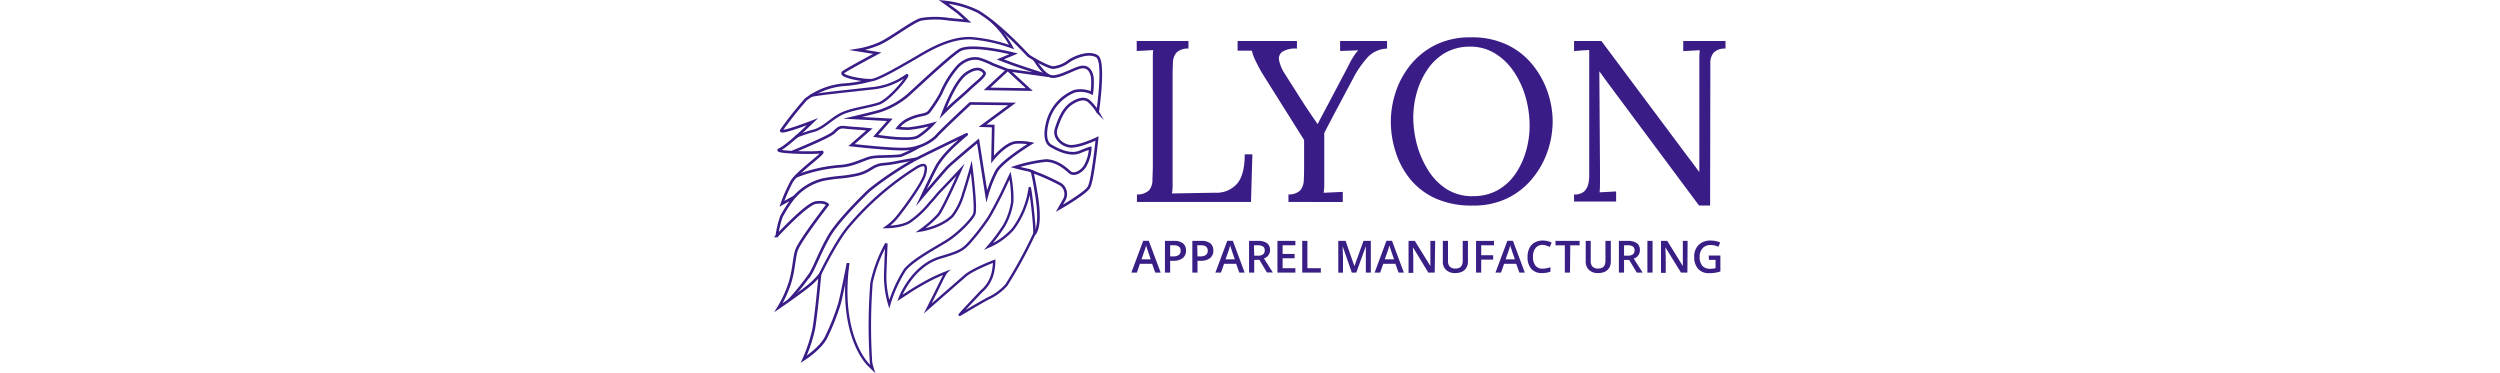 <?xml version="1.0" encoding="UTF-8"?> <svg xmlns="http://www.w3.org/2000/svg" viewBox="0 0 171.34 67.19" width="450"><defs><style>.cls-1,.cls-2{fill:none;stroke:#391c86;stroke-miterlimit:10;}.cls-1{stroke-width:0.48px;}.cls-2{stroke-width:0.44px;}.cls-3{fill:#391c86;}.cls-4{fill:#391e86;}</style></defs><g id="Layer_2" data-name="Layer 2"><g id="Layer_1-2" data-name="Layer 1"><path class="cls-1" d="M13.32,47.37s-1.12,5.76-1.55,7.3a41.29,41.29,0,0,1-2.38,6c-1,2.08-4.05,4-4.05,4A28.59,28.59,0,0,0,7.13,59.3c.47-2.63,1.13-9.87,1.13-9.87A13.67,13.67,0,0,1,7,50.78C5.88,51.92.8,55.38.8,55.38a21.61,21.61,0,0,0,2-4.32c.79-2.48.74-4.29,1.21-5.92s5.64-8.29,5.64-8.29-.46-.63-2.15-.38-7,6-7,6A17.68,17.68,0,0,1,1.32,39a23.4,23.4,0,0,1,2.33-3.56L1.41,36.69a28.22,28.22,0,0,1,1.77-4c1-1.77,6.55-5.55,5.32-5.32S-.36,27.44,1,26.9s5.93-5,5.93-5S.8,24.28,1.33,23.44a63.78,63.78,0,0,1,4.4-5.55,13.14,13.14,0,0,1,6.61-2.62,24.21,24.21,0,0,0,5.1-.85c-1.08.16-6.09-.69-4.93-1.46s6.08-3.39,6.08-3.39L15,9A16.19,16.19,0,0,0,18.9,7.87c2-.85,5.94-3.93,7.55-4.39a16,16,0,0,1,5.1,0c1.41.12,3.28.31,3.28.31s-1.3-1.22-1.76-1.59S30.52.33,30.52.33a18,18,0,0,1,6.25,1.78c4.2,2.58,8.73,7.66,9,7.89.47.36,3.4,2.09,4.46,2.17a5.53,5.53,0,0,0,2.92-1.23c1.1-.7,3.57-1.71,5-.79s.1,10,.1,10a7.94,7.94,0,0,0-1.65-2c-.85-.62-1.92-.24-2.92.38s-2,1.74-2.91,4.67c-.52,1.63,1.12,2.95,2.44,3.12,1.59.2,4.93-1.39,4.93-1.39s-.78,7.63-1.47,8.78-5.31,3.78-5.31,3.78l.92-1.62a2.12,2.12,0,0,0-.69-2.69,36.51,36.51,0,0,0-5.14-2.29s.29,1.21.6,3.06,1.16,6.52-.21,8.21"></path><path class="cls-2" d="M39.11,3.76a18.44,18.44,0,0,1,3.66,4.71,28.48,28.48,0,0,0-7.38-1.6c-2.55-.07-5.35.9-8.5,2.72s-8.21,4.87-9.45,4.83"></path><path class="cls-2" d="M6.52,17.29c.47-.28,7.29-.95,10.92-1.37A12.61,12.61,0,0,0,23.8,13.6c1-.66-2.9,4.39-5,5.06s-5.25,1-7,2S9,22.88,7.4,23.46a27.52,27.52,0,0,0-3.47,1.16"></path><path class="cls-2" d="M24.17,52.64l-1.53,1S24.72,48,29.76,46.4c3.3-1,4.14-1.24,5.55-2.9a38.47,38.47,0,0,0,3.4-4.45c.74-1.24,2-3.7,2.25-4.21s1.52-3.23,1.52-3.23a21.92,21.92,0,0,1,.4,4.69,12.22,12.22,0,0,1-1.49,4.33,33,33,0,0,1-2.82,3.77A12.64,12.64,0,0,0,43,41.24,16.17,16.17,0,0,0,46,34c0-1.41,1.08,7.43.83,8.13a84.49,84.49,0,0,1-5,9.16,10,10,0,0,1-3.4,2.48c-1.65.91-4.72,2.73-5,2.9s2.74-3,3.89-4.22a6.2,6.2,0,0,0,2-3.15A9.57,9.57,0,0,0,39.62,47s-3.9,1.49-5.22,2.65l-6.74,5.88s1.59-3.15,2.27-4.56,1-1.9,1-1.9a30.41,30.41,0,0,0-3.73,1.75C25.62,51.71,24.9,52.15,24.17,52.64Z"></path><path class="cls-2" d="M8.13,49.7s2.89-6.08,5.23-8.85A52.18,52.18,0,0,1,25.8,30.07c1.63-.88,1.73-.07,1.31,1.42s-3.4,5.65-4.8,7.38a9.84,9.84,0,0,1-2.1,2s2.85,0,4.29-1a17.33,17.33,0,0,0,3.6-3.4c.75-.75,1.1-1.33,2-2.25s3.47-3.67,3.47-3.67-3.1,7-4,8.11a21.22,21.22,0,0,1-3.24,2.83s3.67-.52,5.77-2.62a11.72,11.72,0,0,0,2-4.12c.39-1.08,1.41-4.74,1.41-4.74.1.79.93,7.53.52,8.53s-2.92,3.56-4.91,4.8-6.31,3.53-7.62,5.32a24.85,24.85,0,0,0-2.76,6.1A17.66,17.66,0,0,1,20,49.52c.07-2.2.22-5.7.22-5.7a25.49,25.49,0,0,0-2.68,7.1,100.78,100.78,0,0,0-.08,14.36,9.47,9.47,0,0,0,.3,1.13s-.76-.73-.92-.91c-1.23-1.33-5-6.84-3.49-18.13"></path><path class="cls-1" d="M42.14,12.62l3.8,3.5L38.34,16,42,12.6l-2.6-1a14.87,14.87,0,0,0-2.45-1,3.7,3.7,0,0,0-2.23.22,5,5,0,0,0-1.91,1.44,18,18,0,0,0-2.77,4.57,26,26,0,0,1-2.17,3.32c-.77.75-1.81.29-4.2,1.6a5.5,5.5,0,0,0-1.4,1.28,15.68,15.68,0,0,0,2,.12,27.56,27.56,0,0,0,4.33-.84,14,14,0,0,1-2.69,2.28c-1.44.89-7.61-.14-7.61-.14l2.54-2.88-6.7-.36S17.47,20.43,19,20a15.37,15.37,0,0,0,5-2.77c1.27-1.12,7.24-6.76,9.31-8.14s9.82.6,9.82.6l-2.4,1s1,.39,2.2.83,5.94,2,6.51,2.12Z"></path><path class="cls-1" d="M30.4,20.4c.28-.71,2.18-5.83,4.23-7.2s2.88-.58,3.23-.11S36,15.21,35.64,15.58c-.52.52-2.16,2-2.92,2.63S30.4,20.4,30.4,20.4Z"></path><path class="cls-1" d="M3.27,27.36s6.58-2.68,7.45-3.5,1.07-1.06,2.07-.94,2.32.19,3.07.25l1.31.13-3.23,2.82s7.66.88,10,.69a8.71,8.71,0,0,0,5.18-2.19c.5-.69,6.19-6,6.19-6l7.53.09-5.32,3.92,1.93.06-.12,6s2.37-3,4.31-3.06a10.27,10.27,0,0,1,2.58.19S41,29,40,30.88a23.89,23.89,0,0,0-1.72,4.45l-1.56-9.95S32,29.3,31.19,30.15c-1.1,1.21-4.69,5.45-4.69,5.45s2.39-5.11,3-6.06a16.66,16.66,0,0,1,2.18-2.64c.68-.74,3-2.72,3-2.72S26.44,28.12,25,28.94a61.08,61.08,0,0,0-7.78,5.24c-1.39,1.29-5.8,5.68-7.33,8.35-1.64,2.88-2.42,5.18-3.3,6.69A45.65,45.65,0,0,1,2.7,54.06"></path><path class="cls-1" d="M3.65,35.46a10.05,10.05,0,0,1,5.21-3.14c3.07-.56,3.22-.3,5.81-.83,2.89-.58,2.82-1.78,5.18-1.95a18.87,18.87,0,0,0,2.38-.35c.58-.13,3.39-.61,3.39-.61"></path><path class="cls-1" d="M3.91,31.76a27.27,27.27,0,0,1,8.27-1.86c2.19-.2,4.07-1.29,5.26-1.55s3.26-.11,5.33-.33a22,22,0,0,0,3.44-1.7"></path><path class="cls-1" d="M46.78,10.63c.28.24,1.78,3.13,3.37,3.16s4.17-1.67,5.36-1.73,1.65,1,1.79,1.93a13.82,13.82,0,0,1-.11,2.77,4.69,4.69,0,0,0-3.11-.34,8.15,8.15,0,0,0-4.58,4.69c-.3.73-1.31,4.17.31,5.12S53.44,28,55,27.36c1.26-.52,1.91-.72,1.91-.72a7.12,7.12,0,0,1-1,3.37c-.81,1.1-2,1.57-2.66,1S51.1,29,49,28.89a28,28,0,0,0-5.57,1.18s1.18.32,2.25.54c.18,0,1.19.42,1.19.42"></path><path class="cls-3" d="M65.32,36.35V35a3,3,0,0,0,2.15-.72,2.77,2.77,0,0,0,.64-1.78c0-.76.07-1.62.07-2.59V12c0-.56,0-1.09,0-1.6s0-1,.08-1.38l-1.49.08-1.49.08V7.38h9.31V8.75a2.88,2.88,0,0,0-2.13.7,2.77,2.77,0,0,0-.66,1.78q-.06,1.11-.06,2.61V31.59c0,.74,0,1.38,0,1.9a10.93,10.93,0,0,1-.11,1.33l7.74-.13a4.94,4.94,0,0,0,4-1.65q1.35-1.62,1.35-5.26H86.1l-.25,8.57Z"></path><path class="cls-3" d="M92.59,36.35V35a2.9,2.9,0,0,0,2.13-.74,3,3,0,0,0,.63-1.8q.06-1.14.06-2.55l0-4.71L88.25,13.8A25.59,25.59,0,0,1,86.7,11,9,9,0,0,1,86,9.12c-.44,0-.87,0-1.28,0s-.84,0-1.28,0V7.38H94.12V8.75a4.39,4.39,0,0,0-2.64.58,1.49,1.49,0,0,0-.56,1.59,6.93,6.93,0,0,0,1,2.34l3.31,5.21c.25.39.51.79.79,1.2s.56.84.85,1.26l.93,1.35h.08c.3-.61.61-1.19.91-1.76l.87-1.63,3.52-6.67c.13-.27.31-.6.51-1s.44-.76.69-1.16a5.7,5.7,0,0,1,.78-1c-.52,0-1.06.05-1.61.06l-1.66.06V7.38h8.45V8.75a5,5,0,0,0-3.34,1.4,17.81,17.81,0,0,0-2.75,3.93q-1.41,2.65-2.71,5.09t-2.5,4.76c0,.5,0,1.16,0,2s0,1.66,0,2.5v3c0,.75,0,1.39,0,1.93a10.77,10.77,0,0,1-.11,1.34l1.72-.08,1.72-.08v1.82Z"></path><path class="cls-3" d="M125.74,37A15.81,15.81,0,0,1,119,35.69a12.71,12.71,0,0,1-4.57-3.54,14.83,14.83,0,0,1-2.58-4.91,17.88,17.88,0,0,1-.83-5.37,17,17,0,0,1,.87-5.28,15.37,15.37,0,0,1,2.67-4.91,13.59,13.59,0,0,1,4.51-3.6,13.92,13.92,0,0,1,6.35-1.36A14.75,14.75,0,0,1,132,8.08a13.15,13.15,0,0,1,4.57,3.63,15.79,15.79,0,0,1,2.69,4.9,16.51,16.51,0,0,1,.89,5.26,16.81,16.81,0,0,1-.87,5.23A15.52,15.52,0,0,1,136.6,32a13.33,13.33,0,0,1-4.49,3.63A13.89,13.89,0,0,1,125.74,37Zm.08-1.7a8.81,8.81,0,0,0,4.47-1.09,9.58,9.58,0,0,0,3.17-2.94,14,14,0,0,0,1.9-4.1,16.36,16.36,0,0,0,.64-4.53,18.82,18.82,0,0,0-.7-5.09A16.21,16.21,0,0,0,133.23,13a11,11,0,0,0-3.37-3.33,8.37,8.37,0,0,0-4.58-1.27,8.85,8.85,0,0,0-4.49,1.12,9.78,9.78,0,0,0-3.18,3,14,14,0,0,0-1.91,4.1,16.86,16.86,0,0,0-.64,4.57,19.4,19.4,0,0,0,.64,4.76,17,17,0,0,0,2,4.63A10.83,10.83,0,0,0,121,34,8.59,8.59,0,0,0,125.82,35.31Z"></path><path class="cls-3" d="M166.5,37,150,14.83l-.72-1-.73-1h0l.12,17.72v2.07c0,.69,0,1.36-.08,2l1.49-.08,1.49-.08v1.82H144V35a2.5,2.5,0,0,0,1.84-.56,2.61,2.61,0,0,0,.72-1.32,6.65,6.65,0,0,0,.17-1.39l0-19.9V9l-1.37.08L144,9.2V7.38h4.92l15.52,20.78c.36.46.71.93,1.06,1.4s.69.94,1.05,1.41h0l0-18.95c0-.56,0-1.09,0-1.6s.05-1,.08-1.38l-1.49.08-1.49.08V7.38h7.61V8.75a2.81,2.81,0,0,0-2.11.7,2.81,2.81,0,0,0-.62,1.78c0,.74,0,1.61,0,2.61L168.49,37Z"></path><path class="cls-4" d="M68.62,49.07l-.57-1.58H65.86l-.55,1.58h-1l2.14-5.73h1l2.14,5.73Zm-.82-2.39-.53-1.55c0-.1-.1-.27-.17-.49s-.11-.39-.14-.49a8,8,0,0,1-.31,1.05l-.51,1.48Z"></path><path class="cls-4" d="M74.15,45.09a1.67,1.67,0,0,1-.59,1.37,2.58,2.58,0,0,1-1.67.48H71.3v2.13h-.94V43.36H72a2.48,2.48,0,0,1,1.6.44A1.56,1.56,0,0,1,74.15,45.09ZM71.3,46.15h.49a1.78,1.78,0,0,0,1.06-.25.9.9,0,0,0,.33-.78.87.87,0,0,0-.3-.73,1.48,1.48,0,0,0-.93-.24H71.3Z"></path><path class="cls-4" d="M79.07,45.09a1.67,1.67,0,0,1-.59,1.37,2.58,2.58,0,0,1-1.67.48h-.59v2.13h-.93V43.36h1.64a2.48,2.48,0,0,1,1.6.44A1.56,1.56,0,0,1,79.07,45.09Zm-2.85,1.06h.5a1.75,1.75,0,0,0,1-.25.9.9,0,0,0,.34-.78.87.87,0,0,0-.3-.73,1.51,1.51,0,0,0-.94-.24h-.65Z"></path><path class="cls-4" d="M83.75,49.07l-.57-1.58H81l-.56,1.58h-1l2.14-5.73h1l2.13,5.73Zm-.82-2.39-.53-1.55c0-.1-.09-.27-.16-.49l-.15-.49a9.63,9.63,0,0,1-.3,1.05l-.52,1.48Z"></path><path class="cls-4" d="M86.43,46.79v2.28H85.5V43.36h1.61a2.64,2.64,0,0,1,1.64.42A1.49,1.49,0,0,1,89.28,45a1.56,1.56,0,0,1-1.11,1.52l1.61,2.52H88.72l-1.37-2.28Zm0-.77h.65a1.47,1.47,0,0,0,.94-.24.87.87,0,0,0,.3-.72.79.79,0,0,0-.32-.7,1.74,1.74,0,0,0-1-.21h-.62Z"></path><path class="cls-4" d="M93.84,49.07H90.61V43.36h3.23v.79h-2.3v1.56H93.7v.78H91.54v1.79h2.3Z"></path><path class="cls-4" d="M95.07,49.07V43.36H96v4.91h2.42v.8Z"></path><path class="cls-4" d="M104,49.07l-1.66-4.76h0c0,.7.07,1.37.07,2v2.77h-.85V43.36h1.32l1.58,4.55h0l1.64-4.55h1.32v5.71h-.9V46.25c0-.28,0-.65,0-1.11s0-.73,0-.83h0l-1.72,4.76Z"></path><path class="cls-4" d="M112.41,49.07l-.57-1.58h-2.18l-.56,1.58h-1l2.13-5.73h1l2.14,5.73Zm-.81-2.39-.54-1.55c0-.1-.09-.27-.16-.49s-.12-.39-.14-.49a8,8,0,0,1-.31,1.05l-.52,1.48Z"></path><path class="cls-4" d="M118.92,49.07h-1.15L115,44.52h0l0,.26c0,.48.06.92.06,1.33v3h-.85V43.36h1.13l2.8,4.53h0c0-.06,0-.28,0-.65s0-.67,0-.88v-3h.86Z"></path><path class="cls-4" d="M124.9,43.36v3.7a2.23,2.23,0,0,1-.27,1.11,1.84,1.84,0,0,1-.78.73,2.79,2.79,0,0,1-1.23.25,2.26,2.26,0,0,1-1.65-.56,2,2,0,0,1-.59-1.55V43.36h.93V47a1.43,1.43,0,0,0,.33,1,1.38,1.38,0,0,0,1,.34c.88,0,1.32-.47,1.32-1.39V43.36Z"></path><path class="cls-4" d="M127.29,49.07h-.93V43.36h3.23v.79h-2.3v1.79h2.15v.79h-2.15Z"></path><path class="cls-4" d="M134.16,49.07l-.57-1.58h-2.18l-.56,1.58h-1L132,43.34h1l2.14,5.73Zm-.81-2.39-.54-1.55c0-.1-.09-.27-.16-.49s-.12-.39-.14-.49a8,8,0,0,1-.31,1.05l-.52,1.48Z"></path><path class="cls-4" d="M138.34,44.08a1.55,1.55,0,0,0-1.27.57,2.5,2.5,0,0,0-.46,1.58,2.43,2.43,0,0,0,.45,1.59,1.55,1.55,0,0,0,1.28.54,3.19,3.19,0,0,0,.7-.08,6.72,6.72,0,0,0,.71-.18v.8a4.29,4.29,0,0,1-1.52.25,2.43,2.43,0,0,1-1.93-.76,3.15,3.15,0,0,1-.67-2.17,3.51,3.51,0,0,1,.33-1.56,2.27,2.27,0,0,1,.94-1,2.81,2.81,0,0,1,1.45-.36,3.57,3.57,0,0,1,1.62.37l-.34.78a5.53,5.53,0,0,0-.61-.24A2.2,2.2,0,0,0,138.34,44.08Z"></path><path class="cls-4" d="M143.27,49.07h-.93V44.16h-1.68v-.8H145v.8h-1.68Z"></path><path class="cls-4" d="M150.62,43.36v3.7a2.23,2.23,0,0,1-.27,1.11,1.84,1.84,0,0,1-.78.73,2.73,2.73,0,0,1-1.23.25,2.26,2.26,0,0,1-1.65-.56A2,2,0,0,1,146.1,47V43.36H147V47a1.43,1.43,0,0,0,.33,1,1.38,1.38,0,0,0,1,.34c.88,0,1.32-.47,1.32-1.39V43.36Z"></path><path class="cls-4" d="M153,46.79v2.28h-.93V43.36h1.61a2.64,2.64,0,0,1,1.64.42,1.49,1.49,0,0,1,.53,1.25,1.56,1.56,0,0,1-1.11,1.52l1.61,2.52h-1.06l-1.37-2.28Zm0-.77h.65a1.47,1.47,0,0,0,.94-.24.87.87,0,0,0,.3-.72.79.79,0,0,0-.32-.7,1.74,1.74,0,0,0-1-.21H153Z"></path><path class="cls-4" d="M157.2,49.07V43.36h.93v5.71Z"></path><path class="cls-4" d="M164.4,49.07h-1.15l-2.81-4.55h0l0,.26c0,.48.06.92.06,1.33v3h-.85V43.36h1.13l2.8,4.53h0c0-.06,0-.28,0-.65s0-.67,0-.88v-3h.86Z"></path><path class="cls-4" d="M168.24,46h2.1v2.86a4.75,4.75,0,0,1-1,.24,6.54,6.54,0,0,1-1,.07,2.57,2.57,0,0,1-2-.76,3.12,3.12,0,0,1-.71-2.17,2.89,2.89,0,0,1,.8-2.16,3,3,0,0,1,2.18-.78,4.27,4.27,0,0,1,1.7.35l-.33.77a3.39,3.39,0,0,0-1.39-.32,1.87,1.87,0,0,0-1.45.58,2.23,2.23,0,0,0-.53,1.57,2.32,2.32,0,0,0,.48,1.59,1.75,1.75,0,0,0,1.38.54,4.31,4.31,0,0,0,1-.11V46.78h-1.19Z"></path></g></g></svg> 